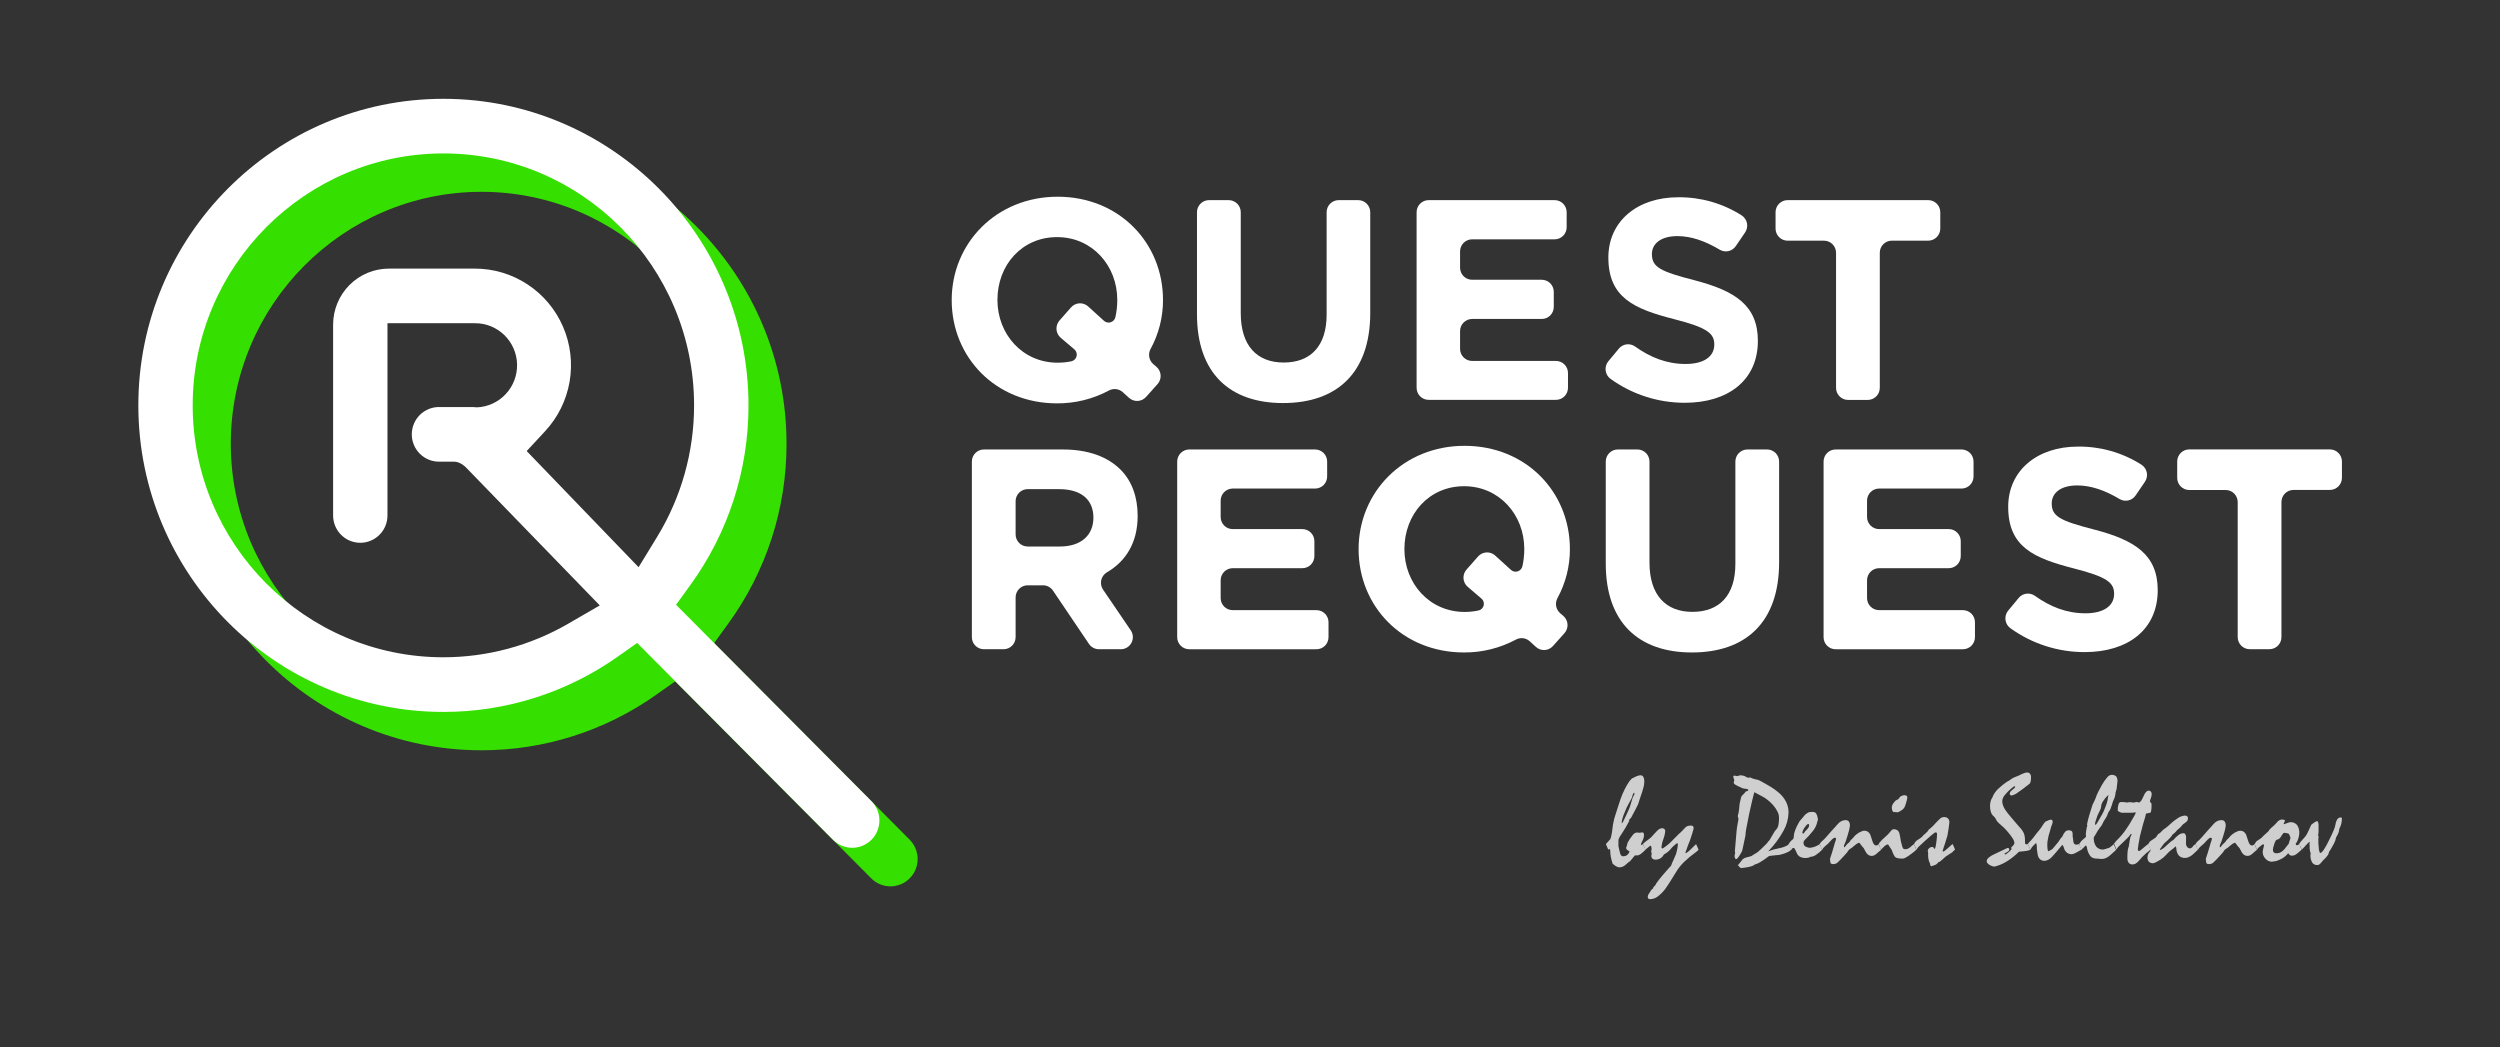 <?xml version="1.0" encoding="UTF-8"?> <svg xmlns="http://www.w3.org/2000/svg" width="253" height="106" viewBox="0 0 253 106" fill="none"><rect x="0" y="0" width="253" height="106" fill="#333333" stroke="none"/><g clip-path="url(#clip0_317_682)"><path d="M90.118 89.699C89.757 89.7 89.399 89.629 89.065 89.49C88.731 89.351 88.427 89.147 88.172 88.89L68.332 68.953L66.388 70.322C61.216 73.977 55.046 75.935 48.723 75.927C31.701 75.927 17.852 62.011 17.852 44.904C17.852 27.798 31.703 13.883 48.725 13.883C65.747 13.883 79.596 27.8 79.596 44.906C79.608 51.455 77.539 57.837 73.691 63.121L72.266 65.087L92.062 84.981C92.447 85.367 92.709 85.86 92.814 86.396C92.92 86.932 92.866 87.487 92.658 87.992C92.45 88.497 92.097 88.929 91.645 89.233C91.194 89.537 90.662 89.699 90.118 89.699ZM48.725 19.411C34.743 19.411 23.357 30.847 23.357 44.906C23.357 58.965 34.737 70.402 48.725 70.402C62.713 70.402 74.095 58.963 74.095 44.906C74.095 30.849 62.715 19.411 48.725 19.411Z" fill="#35E000"></path><path d="M162.515 85.425L162.704 85.21C162.775 85.127 162.864 85.021 162.972 84.91C163.021 84.768 163.059 84.622 163.087 84.474C163.123 84.301 163.153 84.094 163.178 83.862C163.202 83.631 163.24 83.416 163.276 83.238C163.312 83.059 163.342 82.917 163.372 82.808L163.809 81.438C163.913 81.115 163.973 80.923 163.998 80.868C164.121 80.519 164.266 80.179 164.431 79.848C164.567 79.579 164.72 79.318 164.89 79.068L165.009 78.933C165.05 78.885 165.098 78.834 165.152 78.779C165.305 78.709 165.449 78.639 165.583 78.572C165.656 78.539 165.732 78.511 165.81 78.491C165.884 78.47 165.961 78.46 166.039 78.46C166.094 78.459 166.149 78.474 166.197 78.504C166.244 78.533 166.282 78.575 166.307 78.625C166.379 78.781 166.411 78.953 166.401 79.125C166.399 79.28 166.38 79.435 166.345 79.586C166.307 79.755 166.254 79.939 166.188 80.141C166.088 80.425 166.012 80.651 165.957 80.82C165.903 80.989 165.87 81.096 165.857 81.138C165.831 81.253 165.791 81.364 165.738 81.47C165.675 81.604 165.592 81.767 165.489 81.96C165.36 82.207 165.26 82.396 165.186 82.529C165.113 82.662 165.071 82.742 165.058 82.767L164.967 82.858L164.871 82.955V83.105C164.857 83.144 164.836 83.18 164.808 83.211C164.739 83.35 164.644 83.52 164.525 83.726C164.406 83.931 164.259 84.164 164.085 84.428C163.999 84.543 163.924 84.665 163.86 84.793C163.816 84.876 163.79 84.968 163.784 85.062V85.615C163.805 85.723 163.83 85.829 163.854 85.938C163.879 86.046 163.903 86.147 163.928 86.247C163.939 86.358 163.98 86.463 164.047 86.551C164.07 86.583 164.1 86.609 164.135 86.627C164.17 86.645 164.208 86.655 164.247 86.656C164.396 86.661 164.541 86.617 164.663 86.532C164.783 86.435 164.87 86.302 164.909 86.152C164.813 86.117 164.725 86.062 164.65 85.993C164.623 85.969 164.601 85.94 164.585 85.907C164.57 85.874 164.561 85.839 164.559 85.803C164.581 85.758 164.598 85.712 164.612 85.664C164.627 85.615 164.642 85.562 164.659 85.509C164.663 85.478 164.67 85.448 164.68 85.419C164.693 85.383 164.701 85.346 164.703 85.307C164.848 85.024 165.024 84.758 165.228 84.514C165.277 84.443 165.339 84.382 165.412 84.337C165.485 84.291 165.566 84.261 165.651 84.248C165.699 84.249 165.747 84.254 165.795 84.263C165.844 84.271 165.894 84.276 165.944 84.278C165.984 84.275 166.024 84.269 166.063 84.257C166.102 84.245 166.142 84.237 166.182 84.234C166.211 84.232 166.24 84.237 166.267 84.25C166.293 84.263 166.315 84.282 166.331 84.307C166.363 84.365 166.378 84.43 166.375 84.496C166.369 84.7 166.316 84.9 166.22 85.079C166.155 85.193 166.102 85.313 166.063 85.438C166.066 85.455 166.071 85.47 166.08 85.484C166.089 85.499 166.101 85.511 166.114 85.52C166.141 85.51 166.167 85.497 166.192 85.482C166.22 85.464 166.246 85.443 166.269 85.419C166.291 85.484 166.317 85.548 166.347 85.609C166.382 85.68 166.422 85.761 166.464 85.854C166.481 85.878 166.496 85.904 166.507 85.932C166.514 85.954 166.518 85.976 166.518 85.999C166.376 86.149 166.222 86.287 166.057 86.412C165.96 86.492 165.843 86.546 165.719 86.568H165.613L165.464 86.559C165.406 86.629 165.336 86.711 165.254 86.802C165.173 86.893 165.084 87.003 164.984 87.128L164.827 87.244C164.765 87.293 164.695 87.352 164.616 87.424C164.512 87.532 164.39 87.622 164.257 87.69C164.145 87.745 164.022 87.774 163.898 87.774C163.844 87.775 163.791 87.768 163.739 87.753C163.672 87.733 163.609 87.705 163.55 87.668C163.494 87.638 163.441 87.604 163.391 87.565C163.337 87.521 163.274 87.47 163.202 87.411C163.123 87.18 163.06 86.943 163.013 86.703C162.977 86.498 162.958 86.29 162.957 86.082C162.958 86.053 162.955 86.024 162.947 85.997C162.943 85.975 162.933 85.955 162.919 85.938L162.864 85.919L162.821 85.938L162.758 86C162.724 85.907 162.687 85.811 162.645 85.718C162.603 85.624 162.558 85.526 162.515 85.425ZM165.406 80.325C165.409 80.307 165.409 80.289 165.406 80.272C165.398 80.255 165.387 80.24 165.372 80.23C165.347 80.23 165.317 80.255 165.285 80.315C165.242 80.398 165.211 80.485 165.19 80.576C165.166 80.678 165.128 80.777 165.079 80.87C165.02 80.984 164.945 81.117 164.854 81.272C164.768 81.417 164.691 81.567 164.621 81.72C164.548 81.886 164.472 82.064 164.397 82.256C164.313 82.45 164.242 82.649 164.185 82.852C164.145 82.987 164.123 83.126 164.117 83.266L164.128 83.323C164.2 83.254 164.257 83.171 164.295 83.078C164.372 82.932 164.472 82.721 164.597 82.446C164.714 82.203 164.801 82.013 164.856 81.876C164.911 81.739 164.946 81.646 164.96 81.601C164.992 81.487 165.031 81.356 165.079 81.206C165.126 81.056 165.175 80.887 165.234 80.703C165.275 80.632 165.311 80.572 165.339 80.513C165.363 80.483 165.382 80.449 165.396 80.414C165.402 80.385 165.402 80.355 165.398 80.325H165.406Z" fill="#CFCFCF"></path><path d="M166.24 85.425C166.376 85.291 166.523 85.169 166.68 85.06C166.835 84.953 166.982 84.836 167.121 84.709C167.183 84.633 167.264 84.544 167.364 84.436L167.722 84.056C167.795 83.987 167.877 83.928 167.965 83.879C168.038 83.839 168.12 83.818 168.203 83.817C168.288 83.811 168.372 83.838 168.438 83.893C168.468 83.924 168.49 83.961 168.505 84.002C168.519 84.043 168.525 84.087 168.521 84.13C168.497 84.401 168.433 84.667 168.332 84.92C168.228 85.185 168.164 85.464 168.143 85.748C168.141 85.764 168.143 85.78 168.148 85.796C168.152 85.811 168.161 85.825 168.171 85.837C168.189 85.854 168.213 85.863 168.237 85.862H168.268C168.347 85.811 168.44 85.748 168.545 85.672C168.651 85.596 168.772 85.499 168.904 85.387C169.037 85.275 169.146 85.153 169.307 84.99C169.467 84.827 169.656 84.639 169.874 84.421C169.973 84.34 170.067 84.254 170.157 84.164C170.265 84.06 170.384 83.934 170.516 83.784C170.575 83.707 170.654 83.646 170.745 83.61C170.859 83.565 170.981 83.544 171.104 83.547C171.179 83.541 171.255 83.56 171.319 83.6C171.343 83.619 171.362 83.643 171.374 83.671C171.387 83.699 171.393 83.729 171.391 83.76C171.394 83.788 171.394 83.817 171.391 83.845C171.391 83.872 171.38 83.898 171.376 83.923C171.346 84.048 171.302 84.202 171.244 84.385C171.185 84.567 171.115 84.781 171.032 85.028C170.96 85.182 170.887 85.368 170.811 85.583C170.735 85.797 170.65 86.034 170.563 86.295L170.607 86.352C170.748 86.269 170.879 86.169 170.996 86.053C171.167 85.895 171.384 85.685 171.646 85.423L171.896 85.993L171.775 86.114C171.716 86.171 171.653 86.222 171.586 86.268C171.181 86.554 170.799 86.872 170.442 87.218C170.154 87.493 169.9 87.804 169.687 88.142C169.407 88.604 169.175 88.979 168.989 89.266C168.801 89.555 168.67 89.756 168.587 89.874C168.359 90.196 168.084 90.481 167.771 90.721C167.554 90.89 167.289 90.987 167.015 90.996C166.944 91.003 166.872 90.984 166.815 90.941C166.792 90.918 166.775 90.89 166.765 90.859C166.754 90.829 166.75 90.797 166.752 90.764C166.754 90.711 166.764 90.659 166.783 90.609C166.809 90.536 166.847 90.468 166.896 90.407C166.975 90.295 167.047 90.177 167.113 90.056L167.302 89.893C167.314 89.857 167.322 89.819 167.327 89.781C167.348 89.754 167.371 89.728 167.397 89.705L167.506 89.604C167.569 89.469 167.648 89.342 167.74 89.225C167.866 89.05 168.044 88.827 168.273 88.556C168.443 88.355 168.6 88.176 168.742 88.019L169.105 87.62C169.12 87.588 169.139 87.548 169.158 87.502C169.176 87.457 169.191 87.411 169.203 87.364C169.258 87.255 169.316 87.123 169.382 86.969C169.449 86.815 169.524 86.633 169.615 86.424C169.66 86.287 169.696 86.148 169.723 86.006C169.751 85.848 169.777 85.679 169.804 85.495C169.793 85.475 169.788 85.452 169.787 85.429C169.782 85.389 169.773 85.35 169.758 85.313C169.67 85.36 169.588 85.416 169.513 85.482C169.424 85.558 169.324 85.645 169.222 85.746C169.1 85.91 168.96 86.061 168.804 86.194C168.678 86.303 168.537 86.395 168.387 86.468C168.309 86.631 168.186 86.768 168.033 86.864C167.883 86.953 167.711 86.997 167.536 86.993C167.424 87.001 167.313 86.967 167.225 86.897C167.187 86.858 167.158 86.811 167.139 86.759C167.121 86.708 167.114 86.653 167.119 86.599C167.12 86.567 167.123 86.536 167.128 86.505C167.135 86.461 167.145 86.416 167.157 86.373C167.14 86.331 167.119 86.272 167.094 86.198C167.111 86.126 167.125 86.046 167.138 85.959C167.141 85.863 167.132 85.768 167.109 85.676C167.091 85.613 167.06 85.583 167.019 85.583L166.994 85.596C166.949 85.628 166.885 85.68 166.805 85.746C166.726 85.812 166.616 85.894 166.505 85.991C166.484 85.936 166.458 85.871 166.427 85.801C166.397 85.731 166.363 85.638 166.329 85.537C166.322 85.513 166.312 85.49 166.299 85.469C166.283 85.45 166.263 85.435 166.24 85.425Z" fill="#CFCFCF"></path><path d="M181.047 85.418C181.137 85.623 181.217 85.816 181.283 85.987C181.186 86.081 181.074 86.159 180.952 86.217C180.798 86.294 180.638 86.358 180.472 86.407C180.421 86.418 180.363 86.435 180.295 86.456C180.227 86.477 180.147 86.498 180.06 86.519C179.939 86.528 179.794 86.54 179.626 86.557C179.458 86.574 179.259 86.597 179.031 86.627C178.756 86.847 178.467 87.048 178.165 87.229C177.968 87.353 177.755 87.448 177.532 87.512L177.438 87.594C177.272 87.663 177.1 87.715 176.924 87.747C176.722 87.787 176.484 87.821 176.208 87.852C176.15 87.834 176.098 87.802 176.055 87.761C175.99 87.698 175.931 87.63 175.877 87.557C175.919 87.51 175.972 87.451 176.034 87.368C176.096 87.284 176.164 87.206 176.24 87.106C176.298 87.017 176.373 86.941 176.461 86.882C176.562 86.82 176.673 86.778 176.79 86.76C176.944 86.727 177.096 86.685 177.245 86.635C177.293 86.596 177.345 86.561 177.398 86.53C177.459 86.496 177.525 86.452 177.6 86.403C177.707 86.351 177.808 86.287 177.901 86.213C178.005 86.129 178.118 86.023 178.243 85.906L178.643 85.514C178.743 85.416 178.804 85.355 178.832 85.324C178.864 85.269 178.899 85.216 178.938 85.165C178.978 85.115 179.024 85.07 179.074 85.03C179.133 84.93 179.206 84.804 179.293 84.65C179.38 84.496 179.482 84.322 179.605 84.121C179.633 84.092 179.659 84.061 179.683 84.029C179.715 83.99 179.751 83.948 179.792 83.902C179.892 83.774 179.957 83.622 179.981 83.462C180.022 83.226 180.041 82.987 180.038 82.748C180.034 82.538 179.984 82.333 179.89 82.146C179.771 81.904 179.619 81.679 179.439 81.479C179.273 81.292 179.092 81.119 178.896 80.963C178.717 80.816 178.522 80.689 178.316 80.583C178.167 80.509 178.025 80.435 177.895 80.361L177.536 80.171C177.478 80.38 177.404 80.668 177.315 81.037C177.226 81.405 177.126 81.852 177.013 82.379C176.887 82.973 176.793 83.452 176.731 83.815C176.683 84.057 176.652 84.303 176.639 84.55C176.613 84.653 176.593 84.758 176.576 84.863L176.308 86.109C176.2 86.33 176.073 86.541 175.93 86.741C175.826 86.88 175.741 86.948 175.686 86.948C175.631 86.948 175.63 86.925 175.603 86.876C175.57 86.803 175.545 86.726 175.528 86.648L175.603 86.289C175.588 86.255 175.575 86.219 175.565 86.183C175.592 85.911 175.614 85.636 175.635 85.359C175.656 85.081 175.681 84.802 175.705 84.527C175.726 84.217 175.756 83.927 175.798 83.655C175.839 83.384 175.887 83.131 175.936 82.896L175.86 82.575C175.895 82.479 175.922 82.381 175.939 82.281C175.962 82.163 175.981 82.03 175.998 81.88C176.015 81.69 176.03 81.531 176.041 81.411C176.049 81.328 176.063 81.245 176.085 81.164C176.106 81.096 176.124 81.027 176.138 80.957C176.157 80.874 176.179 80.767 176.204 80.655C176.26 80.554 176.334 80.463 176.423 80.389C176.519 80.3 176.605 80.2 176.678 80.091C176.744 80.083 176.807 80.065 176.867 80.038C176.885 80.031 176.901 80.018 176.912 80.002C176.923 79.986 176.929 79.966 176.93 79.947C176.93 79.917 176.905 79.892 176.858 79.871C176.788 79.845 176.716 79.828 176.642 79.822C176.588 79.821 176.535 79.815 176.482 79.805C176.417 79.795 176.353 79.777 176.293 79.751L175.781 79.501C175.692 79.463 175.608 79.412 175.533 79.351C175.509 79.332 175.488 79.308 175.474 79.281C175.459 79.254 175.45 79.224 175.448 79.193C175.472 79.11 175.493 79.026 175.511 78.942C175.48 78.859 175.458 78.791 175.439 78.736C175.423 78.695 175.412 78.653 175.408 78.61C175.406 78.579 175.417 78.547 175.437 78.523C175.447 78.512 175.459 78.504 175.473 78.498C175.487 78.492 175.501 78.49 175.516 78.491L175.822 78.547L175.947 78.506L176.072 78.46C176.162 78.459 176.251 78.466 176.34 78.481C176.404 78.491 176.468 78.507 176.529 78.528L176.708 78.622C176.77 78.655 176.833 78.684 176.897 78.711L177.098 78.678C177.121 78.678 177.144 78.683 177.166 78.692C177.225 78.729 177.288 78.76 177.355 78.783C177.434 78.813 177.516 78.837 177.598 78.855C177.699 78.872 177.787 78.889 177.853 78.908C177.911 78.922 177.968 78.942 178.022 78.967C178.464 79.197 178.849 79.415 179.18 79.617C179.471 79.79 179.746 79.989 180.002 80.211C180.315 80.472 180.573 80.795 180.758 81.16C180.918 81.491 181.001 81.854 181.001 82.222C180.983 82.876 180.806 83.517 180.484 84.086C180.064 84.843 179.545 85.54 178.942 86.158C179.017 86.126 179.094 86.099 179.172 86.076L179.503 85.968C179.766 85.909 180.036 85.847 180.315 85.778C180.467 85.736 180.615 85.681 180.758 85.615C180.865 85.567 180.963 85.5 181.047 85.418Z" fill="#CFCFCF"></path><path d="M181.009 85.425C181.062 85.329 181.126 85.24 181.198 85.157C181.29 85.056 181.39 84.963 181.498 84.878C181.509 84.795 181.523 84.713 181.536 84.631C181.549 84.55 181.557 84.466 181.561 84.383C181.576 84.312 181.596 84.243 181.619 84.176C181.646 84.098 181.676 84.01 181.71 83.919C181.744 83.828 181.799 83.712 181.863 83.574C181.939 83.415 182.024 83.26 182.116 83.11C182.203 83.013 182.294 82.909 182.39 82.793L182.677 82.446C182.725 82.407 182.775 82.371 182.826 82.338C182.883 82.304 182.937 82.266 182.989 82.225C183.044 82.207 183.1 82.192 183.157 82.182C183.225 82.168 183.294 82.162 183.363 82.163C183.449 82.16 183.534 82.17 183.616 82.193C183.679 82.213 183.735 82.251 183.777 82.302C183.813 82.347 183.841 82.397 183.86 82.451C183.891 82.531 183.917 82.613 183.938 82.696C183.951 82.78 183.966 82.871 183.981 82.972C183.981 82.947 183.981 82.957 183.96 83.004C183.939 83.052 183.924 83.122 183.894 83.222L183.839 83.424C183.751 83.678 183.617 83.914 183.444 84.121C183.19 84.44 182.915 84.741 182.621 85.022C182.59 85.055 182.566 85.092 182.547 85.133C182.526 85.177 182.515 85.225 182.515 85.273C182.513 85.354 182.529 85.433 182.562 85.507C182.59 85.57 182.637 85.622 182.696 85.657C182.746 85.689 182.799 85.714 182.855 85.733C182.94 85.76 183.026 85.783 183.114 85.801C183.264 85.79 183.413 85.763 183.558 85.719C183.681 85.682 183.8 85.632 183.913 85.569C183.934 85.556 183.968 85.539 184.013 85.516C184.062 85.491 184.108 85.46 184.151 85.425C184.204 85.547 184.253 85.655 184.295 85.75C184.336 85.845 184.368 85.93 184.395 86.002C184.199 86.202 183.982 86.379 183.749 86.532C183.59 86.64 183.405 86.702 183.214 86.711C183.144 86.754 183.067 86.785 182.987 86.802C182.887 86.822 182.785 86.832 182.683 86.83C182.544 86.833 182.405 86.809 182.275 86.76C182.161 86.719 182.058 86.65 181.976 86.561C181.925 86.504 181.883 86.44 181.852 86.371C181.81 86.29 181.766 86.193 181.721 86.08C181.694 86.008 181.658 85.939 181.615 85.875C181.603 85.856 181.586 85.84 181.566 85.829C181.547 85.818 181.525 85.811 181.502 85.811C181.461 85.813 181.422 85.829 181.39 85.856C181.339 85.898 181.293 85.946 181.253 85.999C181.229 85.918 181.2 85.841 181.166 85.765C181.13 85.678 181.075 85.562 181.009 85.425ZM183.006 83.386C182.913 83.386 182.791 83.505 182.628 83.746C182.509 83.901 182.429 84.083 182.398 84.276C182.396 84.286 182.397 84.295 182.4 84.305C182.402 84.314 182.407 84.322 182.413 84.329C182.422 84.337 182.433 84.342 182.444 84.345C182.455 84.348 182.467 84.348 182.479 84.347C182.502 84.346 182.525 84.339 182.545 84.326C182.564 84.313 182.58 84.295 182.59 84.274L182.672 84.14C182.719 84.096 182.763 84.051 182.806 84.003L182.934 83.862C182.98 83.81 183.017 83.751 183.046 83.688C183.071 83.632 183.084 83.572 183.083 83.511C183.084 83.479 183.077 83.448 183.063 83.42C183.056 83.41 183.048 83.402 183.038 83.396C183.028 83.39 183.017 83.387 183.006 83.386Z" fill="#CFCFCF"></path><path d="M184.147 85.425C184.168 85.391 184.19 85.358 184.214 85.326L184.31 85.199C184.352 85.165 184.406 85.118 184.472 85.055C184.539 84.992 184.614 84.918 184.697 84.835L184.971 84.525L185.366 84.075L185.616 83.803L185.971 83.405C186.075 83.278 186.203 83.173 186.349 83.097C186.481 83.031 186.626 82.996 186.774 82.996C186.836 82.992 186.899 83.002 186.957 83.027C187.014 83.052 187.065 83.09 187.105 83.139C187.183 83.261 187.22 83.404 187.21 83.549C187.194 83.736 187.158 83.921 187.105 84.102C187.033 84.373 186.923 84.732 186.774 85.18C186.736 85.264 186.7 85.343 186.668 85.418C186.646 85.463 186.628 85.512 186.617 85.562C186.611 85.593 186.607 85.625 186.606 85.657C186.609 85.692 186.625 85.725 186.649 85.75C186.671 85.737 186.691 85.72 186.708 85.7C186.727 85.68 186.749 85.655 186.774 85.624C186.815 85.554 186.867 85.49 186.927 85.435C186.995 85.366 187.078 85.29 187.173 85.207C187.213 85.131 187.262 85.06 187.32 84.996C187.382 84.927 187.449 84.863 187.522 84.806C187.547 84.781 187.569 84.754 187.588 84.724C187.618 84.683 187.651 84.644 187.685 84.607C187.744 84.546 187.807 84.489 187.874 84.436C187.947 84.379 188.034 84.318 188.134 84.255C188.233 84.203 188.334 84.157 188.439 84.117C188.512 84.086 188.591 84.07 188.671 84.067C188.792 84.065 188.911 84.097 189.015 84.16C189.124 84.234 189.212 84.336 189.27 84.455C189.355 84.715 189.432 84.956 189.508 85.176C189.54 85.282 189.592 85.38 189.661 85.465C189.684 85.493 189.713 85.517 189.745 85.533C189.778 85.55 189.814 85.559 189.85 85.56C189.9 85.56 189.95 85.549 189.995 85.528C190.042 85.505 190.084 85.474 190.118 85.435L190.368 86.004C190.296 86.061 190.224 86.122 190.148 86.185L189.931 86.374C189.852 86.452 189.762 86.516 189.663 86.564C189.584 86.598 189.499 86.616 189.413 86.618C189.318 86.618 189.224 86.596 189.138 86.555C189.048 86.511 188.971 86.446 188.913 86.365C188.864 86.307 188.822 86.243 188.788 86.175C188.739 86.086 188.68 85.974 188.614 85.839C188.546 85.771 188.483 85.699 188.425 85.623C188.357 85.533 188.276 85.433 188.185 85.307L188.129 85.288C188.046 85.315 187.968 85.353 187.896 85.4C187.809 85.457 187.726 85.521 187.649 85.59C187.526 85.709 187.39 85.814 187.244 85.904C187.175 85.933 187.116 85.983 187.076 86.048C186.988 86.187 186.888 86.317 186.776 86.437C186.636 86.595 186.458 86.783 186.247 87.007C186.192 87.062 186.139 87.115 186.084 87.166C186.029 87.218 185.976 87.271 185.922 87.32C185.867 87.366 185.802 87.399 185.733 87.417C185.659 87.437 185.583 87.446 185.506 87.445C185.338 87.445 185.247 87.388 185.234 87.273C185.221 87.157 185.206 87.043 185.192 86.925C185.255 86.749 185.327 86.53 185.406 86.266C185.485 86.002 185.576 85.697 185.678 85.343C185.68 85.315 185.687 85.286 185.699 85.26C185.714 85.224 185.731 85.176 185.752 85.119C185.77 85.073 185.785 85.026 185.795 84.977C185.803 84.943 185.807 84.909 185.808 84.874C185.809 84.861 185.806 84.848 185.801 84.835C185.795 84.823 185.787 84.812 185.776 84.804C185.746 84.786 185.711 84.777 185.676 84.779C185.615 84.788 185.558 84.814 185.512 84.855C185.421 84.925 185.338 85.005 185.264 85.093C185.149 85.218 185.054 85.317 184.985 85.389C184.941 85.436 184.893 85.478 184.841 85.514C184.788 85.552 184.739 85.594 184.694 85.64L184.505 85.829L184.467 85.904C184.446 85.945 184.419 85.983 184.387 86.017C184.364 85.938 184.334 85.859 184.299 85.784C184.268 85.678 184.215 85.562 184.147 85.425Z" fill="#CFCFCF"></path><path d="M190.114 85.425L190.152 85.381L190.171 85.319C190.348 85.097 190.546 84.894 190.764 84.713C190.981 84.533 191.178 84.33 191.352 84.107C191.386 84.047 191.435 83.997 191.495 83.963C191.545 83.935 191.6 83.92 191.656 83.919C191.788 83.915 191.917 83.953 192.025 84.029C192.13 84.11 192.201 84.227 192.225 84.358C192.253 84.487 192.282 84.618 192.306 84.751C192.331 84.884 192.351 85.015 192.368 85.148C192.397 85.231 192.433 85.359 192.474 85.528C192.492 85.629 192.524 85.727 192.569 85.82C192.588 85.86 192.621 85.893 192.661 85.911C192.711 85.932 192.764 85.942 192.818 85.94C192.897 85.938 192.975 85.924 193.049 85.898C193.137 85.866 193.22 85.818 193.292 85.757C193.355 85.702 193.421 85.647 193.481 85.59L193.684 85.425L193.933 85.995C193.849 86.076 193.761 86.152 193.668 86.223C193.559 86.308 193.427 86.412 193.272 86.521C193.134 86.626 192.988 86.719 192.835 86.8C192.751 86.849 192.658 86.88 192.561 86.891C192.183 86.891 191.938 86.847 191.824 86.76C191.711 86.671 191.586 86.428 191.446 86.025C191.424 85.984 191.399 85.944 191.371 85.906C191.337 85.86 191.301 85.807 191.259 85.742C191.221 85.667 191.177 85.595 191.127 85.528C191.089 85.478 191.059 85.455 191.034 85.455C190.933 85.47 190.839 85.518 190.766 85.59C190.618 85.714 190.48 85.849 190.354 85.995C190.333 85.94 190.307 85.875 190.275 85.805C190.243 85.735 190.213 85.641 190.178 85.541C190.171 85.517 190.161 85.494 190.148 85.472C190.14 85.455 190.128 85.439 190.114 85.425ZM192.724 80.475C192.805 80.468 192.886 80.49 192.952 80.537C192.978 80.561 192.998 80.591 193.01 80.624C193.023 80.657 193.027 80.692 193.024 80.727C193 80.845 192.979 80.944 192.962 81.022C192.92 81.174 192.884 81.297 192.852 81.392C192.82 81.487 192.797 81.557 192.78 81.599C192.745 81.688 192.693 81.77 192.627 81.84C192.559 81.915 192.48 81.979 192.393 82.03C192.318 82.085 192.238 82.132 192.153 82.171C192.112 82.194 192.066 82.206 192.019 82.205L191.817 82.184C191.751 82.184 191.688 82.184 191.628 82.184C191.566 82.145 191.52 82.085 191.499 82.015C191.465 81.905 191.449 81.79 191.452 81.675C191.476 81.497 191.556 81.331 191.681 81.202C191.772 81.054 191.916 80.945 192.083 80.898C192.153 80.809 192.238 80.708 192.333 80.596C192.383 80.564 192.437 80.54 192.495 80.524C192.569 80.497 192.646 80.481 192.724 80.475Z" fill="#CFCFCF"></path><path d="M193.69 85.425L193.728 85.381C193.751 85.311 193.789 85.247 193.838 85.192C193.907 85.113 193.988 85.046 194.078 84.992C194.214 84.905 194.322 84.833 194.399 84.778C194.451 84.746 194.498 84.706 194.539 84.66C194.567 84.626 194.592 84.591 194.614 84.553C194.66 84.519 194.716 84.474 194.783 84.415C194.849 84.356 194.924 84.286 195.007 84.202C195.043 84.173 195.075 84.139 195.102 84.102C195.134 84.054 195.168 84.003 195.2 83.944C195.266 83.899 195.329 83.851 195.389 83.8C195.457 83.741 195.538 83.667 195.629 83.574C195.72 83.481 195.85 83.336 195.982 83.194C196.115 83.052 196.26 82.917 196.423 82.77C196.472 82.746 196.523 82.726 196.576 82.71C196.621 82.696 196.668 82.689 196.716 82.689C196.868 82.677 197.019 82.725 197.137 82.824C197.185 82.874 197.222 82.934 197.246 82.999C197.27 83.064 197.28 83.134 197.277 83.203C197.274 83.273 197.267 83.342 197.256 83.41C197.241 83.507 197.226 83.627 197.209 83.773C197.15 84.197 197.109 84.453 197.084 84.546C197.059 84.639 196.971 84.926 196.821 85.412C196.781 85.508 196.747 85.606 196.719 85.706C196.683 85.824 196.64 85.966 196.591 86.133C196.606 86.156 196.628 86.173 196.653 86.183C196.711 86.168 196.765 86.139 196.808 86.097C196.884 86.042 196.984 85.957 197.109 85.845C197.233 85.733 197.369 85.607 197.452 85.537C197.501 85.492 197.553 85.45 197.607 85.412C197.658 85.524 197.704 85.628 197.745 85.721C197.787 85.814 197.823 85.911 197.851 85.989C197.798 86.021 197.749 86.058 197.704 86.101C197.66 86.144 197.619 86.19 197.583 86.24L197.28 86.439C197.165 86.515 197.041 86.597 196.903 86.684C196.84 86.747 196.755 86.825 196.649 86.914L196.29 87.218L196.171 87.242C196.125 87.313 196.07 87.376 196.007 87.432C195.965 87.468 195.918 87.498 195.867 87.519C195.799 87.546 195.733 87.569 195.667 87.592L195.455 87.664C195.433 87.659 195.413 87.649 195.396 87.635C195.378 87.621 195.364 87.603 195.355 87.582C195.332 87.532 195.324 87.476 195.331 87.421C195.263 87.298 195.213 87.167 195.179 87.031C195.14 86.871 195.121 86.707 195.123 86.542C195.123 86.507 195.123 86.473 195.123 86.435C195.123 86.397 195.123 86.363 195.134 86.335C195.115 86.272 195.1 86.209 195.091 86.145C195.09 86.085 195.102 86.026 195.127 85.972C195.152 85.919 195.188 85.871 195.234 85.833C195.324 85.754 195.44 85.711 195.559 85.712C195.589 85.711 195.618 85.72 195.642 85.738C195.666 85.755 195.684 85.78 195.693 85.809C195.72 85.873 195.748 85.906 195.778 85.906C195.807 85.906 195.837 85.849 195.869 85.733C195.909 85.566 195.939 85.398 195.958 85.228C195.985 85.062 196.004 84.894 196.015 84.726C196.024 84.584 196.028 84.476 196.028 84.4C196.031 84.356 196.019 84.314 195.994 84.278C195.979 84.263 195.96 84.252 195.941 84.245C195.921 84.238 195.9 84.235 195.878 84.236C195.824 84.236 195.648 84.362 195.353 84.616C195.058 84.871 194.647 85.241 194.117 85.738C194.1 85.767 194.076 85.803 194.046 85.845C194.015 85.886 193.978 85.94 193.936 86.002C193.913 85.922 193.884 85.844 193.849 85.769C193.806 85.678 193.751 85.562 193.69 85.425Z" fill="#CFCFCF"></path><path d="M205.217 85.418L205.468 85.987C205.352 86.052 205.223 86.093 205.091 86.107C204.902 86.139 204.637 86.169 204.32 86.194C203.985 86.528 203.619 86.827 203.226 87.088C202.89 87.313 202.526 87.49 202.143 87.616L201.856 87.696C201.778 87.698 201.701 87.686 201.627 87.662C201.537 87.63 201.449 87.591 201.364 87.546C201.28 87.493 201.202 87.429 201.134 87.356C201.109 87.332 201.088 87.302 201.074 87.269C201.06 87.237 201.053 87.202 201.053 87.166C201.057 87.096 201.076 87.027 201.109 86.965C201.142 86.902 201.187 86.847 201.242 86.804C201.398 86.663 201.578 86.55 201.773 86.471C202.237 86.253 202.698 86.035 203.152 85.812C203.203 85.808 203.254 85.822 203.296 85.852C203.31 85.866 203.321 85.882 203.328 85.9C203.336 85.918 203.339 85.937 203.339 85.957C203.339 86.069 203.258 86.164 203.099 86.242C202.94 86.319 202.857 86.374 202.857 86.409C202.887 86.45 202.912 86.471 202.933 86.471C202.988 86.471 203.107 86.39 203.292 86.226C203.477 86.063 203.568 85.96 203.564 85.919L203.532 85.774L203.545 85.75C203.634 85.673 203.715 85.586 203.785 85.492C203.829 85.437 203.856 85.371 203.862 85.302C203.846 85.151 203.793 85.007 203.707 84.882C203.568 84.659 203.412 84.448 203.239 84.25C203.091 84.067 202.933 83.894 202.765 83.731C202.606 83.579 202.455 83.445 202.309 83.327C202.255 83.281 202.205 83.232 202.158 83.179C202.121 83.137 202.088 83.092 202.06 83.044C202.013 82.96 201.977 82.892 201.95 82.837C201.932 82.798 201.908 82.762 201.878 82.731C201.858 82.705 201.83 82.675 201.793 82.639C201.758 82.605 201.716 82.564 201.665 82.518C201.569 82.409 201.5 82.279 201.463 82.138C201.411 81.94 201.387 81.736 201.391 81.531C201.391 81.374 201.413 81.219 201.457 81.069C201.497 80.926 201.561 80.791 201.646 80.67C201.66 80.642 201.672 80.613 201.682 80.583L201.727 80.471C201.853 80.233 202.017 80.017 202.213 79.833C202.491 79.566 202.792 79.323 203.112 79.11C203.161 79.085 203.222 79.051 203.301 79.009C203.383 78.959 203.462 78.904 203.537 78.846C203.589 78.803 203.645 78.765 203.704 78.734C203.772 78.695 203.845 78.664 203.919 78.639C204.031 78.593 204.157 78.542 204.297 78.489C204.464 78.398 204.637 78.318 204.815 78.249C204.915 78.208 205.021 78.183 205.128 78.175C205.186 78.171 205.243 78.18 205.297 78.202C205.35 78.224 205.398 78.258 205.436 78.301C205.511 78.406 205.548 78.534 205.54 78.663C205.543 78.808 205.529 78.951 205.499 79.093C205.487 79.177 205.448 79.255 205.389 79.317C204.898 79.709 204.503 80.004 204.204 80.203C204.021 80.352 203.804 80.454 203.573 80.501C203.548 80.503 203.523 80.499 203.499 80.491C203.476 80.482 203.454 80.469 203.435 80.452C203.4 80.41 203.382 80.355 203.386 80.3C203.386 80.188 203.479 80.063 203.668 79.92C203.857 79.778 203.946 79.681 203.942 79.609L203.885 79.571C203.86 79.573 203.836 79.579 203.813 79.59C203.784 79.605 203.756 79.622 203.73 79.641C203.426 79.877 203.149 80.145 202.903 80.441C202.746 80.61 202.648 80.827 202.625 81.058C202.626 81.201 202.65 81.344 202.697 81.479C202.749 81.633 202.82 81.78 202.906 81.918C202.972 82.023 203.068 82.156 203.195 82.317C203.322 82.478 203.485 82.67 203.679 82.896C203.95 83.209 204.158 83.451 204.303 83.625C204.379 83.719 204.461 83.809 204.546 83.895C204.626 83.997 204.697 84.106 204.76 84.219C204.813 84.319 204.852 84.425 204.877 84.534C204.901 84.631 204.916 84.73 204.922 84.829C204.922 84.945 204.934 85.087 204.934 85.254C204.934 85.353 204.949 85.41 204.977 85.425C205.023 85.441 205.072 85.448 205.121 85.446C205.142 85.447 205.163 85.441 205.181 85.431C205.193 85.427 205.205 85.422 205.217 85.418Z" fill="#CFCFCF"></path><path d="M205.217 85.425C205.233 85.412 205.247 85.398 205.258 85.381C205.269 85.362 205.274 85.341 205.273 85.319C205.36 85.244 205.44 85.163 205.513 85.076C205.602 84.973 205.702 84.853 205.816 84.715C205.929 84.576 206.005 84.464 206.101 84.335C206.197 84.206 206.303 84.085 206.415 83.955C206.526 83.826 206.604 83.699 206.687 83.564C206.77 83.429 206.876 83.295 206.97 83.165C207.137 83.086 207.267 83.029 207.348 82.996C207.408 82.971 207.472 82.953 207.537 82.945C207.564 82.944 207.591 82.948 207.616 82.959C207.641 82.969 207.663 82.985 207.681 83.006C207.718 83.055 207.736 83.115 207.732 83.177C207.729 83.213 207.723 83.25 207.713 83.285C207.7 83.331 207.684 83.38 207.669 83.435C207.639 83.519 207.607 83.604 207.569 83.691C207.535 83.838 207.496 83.984 207.45 84.132C207.405 84.28 207.361 84.422 207.32 84.563C207.278 84.743 207.246 84.909 207.222 85.059C207.2 85.195 207.189 85.334 207.188 85.472C207.183 85.647 207.195 85.822 207.222 85.995C207.246 86.107 207.278 86.156 207.32 86.145L207.475 86.054L207.694 85.932C207.77 85.852 207.853 85.754 207.947 85.636C208.042 85.518 208.153 85.381 208.287 85.222C208.361 85.106 208.438 84.99 208.518 84.878L208.62 84.759C208.659 84.714 208.695 84.668 208.729 84.62C208.787 84.454 208.878 84.302 208.996 84.172C209.037 84.126 209.088 84.089 209.144 84.064C209.2 84.038 209.261 84.024 209.323 84.024C209.411 84.021 209.499 84.035 209.582 84.066C209.64 84.087 209.688 84.131 209.716 84.187C209.733 84.236 209.743 84.287 209.748 84.339C209.754 84.434 209.755 84.529 209.752 84.624C209.754 84.692 209.764 84.759 209.78 84.825C209.795 84.887 209.805 84.951 209.808 85.015C209.8 85.137 209.828 85.259 209.89 85.364C209.918 85.403 209.956 85.434 210 85.454C210.043 85.474 210.091 85.483 210.139 85.48C210.179 85.478 210.219 85.472 210.258 85.461C210.303 85.448 210.349 85.435 210.396 85.418L210.645 85.987C210.396 86.137 210.19 86.251 210.029 86.329C209.918 86.391 209.796 86.43 209.67 86.445C209.486 86.452 209.305 86.394 209.158 86.281C209.014 86.154 208.912 85.986 208.865 85.799C208.856 85.746 208.838 85.695 208.813 85.647C208.784 85.594 208.75 85.543 208.71 85.497C208.673 85.539 208.629 85.588 208.582 85.647C208.535 85.706 208.484 85.765 208.429 85.824C208.317 85.96 208.204 86.095 208.093 86.228C207.981 86.361 207.866 86.49 207.749 86.619C207.628 86.773 207.478 86.902 207.308 86.999C207.181 87.071 207.039 87.111 206.893 87.115C206.808 87.119 206.724 87.106 206.645 87.076C206.565 87.046 206.493 87.001 206.432 86.942C206.303 86.801 206.224 86.622 206.207 86.431C206.169 86.213 206.145 86.052 206.131 85.922C206.122 85.85 206.122 85.777 206.131 85.704C206.127 85.611 206.116 85.518 206.097 85.427C206.082 85.364 206.061 85.334 206.031 85.334L205.993 85.353L205.638 85.723C205.62 85.761 205.599 85.797 205.576 85.831C205.539 85.888 205.5 85.942 205.457 85.993C205.434 85.913 205.405 85.835 205.37 85.759C205.328 85.678 205.273 85.562 205.217 85.425Z" fill="#CFCFCF"></path><path d="M210.401 85.425C210.442 85.377 210.48 85.325 210.513 85.271C210.557 85.204 210.607 85.14 210.662 85.081L211.074 84.717C211.082 84.711 211.089 84.704 211.094 84.695C211.099 84.687 211.102 84.677 211.102 84.667C211.102 84.647 211.102 84.616 211.102 84.578C211.099 84.534 211.093 84.49 211.083 84.447C211.091 84.285 211.11 84.124 211.14 83.965C211.153 83.825 211.187 83.687 211.24 83.557L211.203 83.437C211.255 83.158 211.331 82.85 211.429 82.518C211.528 82.186 211.639 81.825 211.764 81.436C211.813 81.355 211.857 81.27 211.894 81.183C211.941 81.081 211.992 80.965 212.051 80.834C212.128 80.599 212.223 80.371 212.332 80.15C212.448 79.913 212.58 79.668 212.725 79.417C212.874 79.152 213.049 78.902 213.247 78.671C213.295 78.603 213.355 78.546 213.425 78.503C213.496 78.46 213.574 78.431 213.655 78.418C213.833 78.398 214.012 78.449 214.152 78.561C214.259 78.715 214.307 78.903 214.286 79.091C214.282 79.194 214.27 79.298 214.25 79.4C214.231 79.505 214.22 79.611 214.216 79.717C214.21 79.821 214.187 79.923 214.148 80.019C214.106 80.133 214.083 80.254 214.08 80.376C214.075 80.411 214.064 80.445 214.048 80.477V80.564C214.027 80.637 214.003 80.708 213.974 80.779C213.94 80.862 213.897 80.969 213.842 81.079C213.787 81.189 213.776 81.305 213.731 81.443C213.685 81.582 213.631 81.732 213.568 81.895C213.543 81.937 213.511 81.988 213.472 82.049C213.432 82.108 213.389 82.176 213.343 82.252C213.327 82.317 213.306 82.38 213.281 82.442C213.252 82.513 213.212 82.596 213.162 82.693C213.133 82.75 213.1 82.804 213.062 82.856C213.02 82.915 212.971 82.989 212.913 83.082C212.888 83.124 212.862 83.175 212.831 83.24C212.801 83.304 212.769 83.372 212.731 83.452C212.693 83.532 212.625 83.612 212.542 83.716C212.459 83.82 212.382 83.944 212.285 84.084C212.157 84.316 212.023 84.534 211.887 84.743C211.863 85.068 211.948 85.391 212.126 85.662C212.213 85.768 212.324 85.851 212.449 85.906C212.574 85.96 212.71 85.983 212.846 85.974C212.91 85.964 212.974 85.95 213.035 85.93C213.141 85.9 213.283 85.854 213.466 85.791C213.532 85.748 213.595 85.701 213.655 85.651C213.729 85.59 213.816 85.518 213.91 85.434L214.154 86.004C214.046 86.099 213.939 86.194 213.829 86.299C213.719 86.403 213.612 86.498 213.498 86.593C213.38 86.695 213.248 86.779 213.105 86.841C212.981 86.895 212.847 86.924 212.712 86.925C212.646 86.925 212.544 86.925 212.406 86.904C212.303 86.891 212.199 86.884 212.094 86.881C211.983 86.883 211.872 86.858 211.772 86.809C211.671 86.76 211.584 86.688 211.516 86.599C211.34 86.348 211.229 86.057 211.195 85.752C211.188 85.717 211.177 85.684 211.161 85.653C211.141 85.615 211.114 85.581 211.083 85.552C211.029 85.605 210.966 85.672 210.895 85.742C210.823 85.812 210.734 85.903 210.63 86L210.401 85.425ZM213.377 80.501L213.334 80.475C213.132 80.665 212.954 80.879 212.807 81.115C212.696 81.289 212.634 81.491 212.629 81.698C212.624 81.749 212.61 81.799 212.588 81.846C212.561 81.914 212.521 82.003 212.467 82.114C212.412 82.224 212.331 82.385 212.261 82.539C212.181 82.774 212.121 82.964 212.072 83.108C212.038 83.21 212.018 83.315 212.009 83.422L212.047 83.471C212.085 83.471 212.13 83.429 212.185 83.359C212.255 83.259 212.318 83.155 212.374 83.046C212.415 82.954 212.463 82.866 212.518 82.782C212.58 82.681 212.65 82.562 212.729 82.425C212.857 82.199 212.964 81.961 213.047 81.715C213.148 81.48 213.227 81.237 213.285 80.987C213.289 80.904 213.3 80.822 213.319 80.741C213.341 80.661 213.36 80.579 213.377 80.501Z" fill="#CFCFCF"></path><path d="M213.922 85.425L213.946 85.374L214.043 85.249L214.183 85.074C214.501 84.772 214.791 84.441 215.048 84.085C215.355 83.66 215.633 83.216 215.881 82.755C215.923 82.695 215.96 82.631 215.993 82.565C216.034 82.491 216.082 82.396 216.131 82.284C216.132 82.274 216.131 82.264 216.127 82.254C216.124 82.244 216.119 82.235 216.112 82.227C216.103 82.22 216.093 82.215 216.083 82.211C216.072 82.208 216.061 82.207 216.049 82.209C216.008 82.211 215.968 82.219 215.929 82.231C215.886 82.243 215.843 82.249 215.8 82.252H215.02H214.855H214.689L214.574 82.199C214.538 82.186 214.504 82.169 214.47 82.153C214.427 82.14 214.388 82.117 214.355 82.087C214.342 82.074 214.332 82.059 214.325 82.043C214.318 82.026 214.315 82.008 214.315 81.99C214.306 81.782 214.335 81.573 214.398 81.375C214.413 81.316 214.446 81.263 214.493 81.225C214.54 81.186 214.598 81.165 214.659 81.162C214.768 81.161 214.877 81.166 214.986 81.177C215.088 81.187 215.175 81.202 215.258 81.217L215.433 81.181C215.545 81.181 215.641 81.181 215.721 81.193C215.784 81.198 215.848 81.209 215.91 81.225C215.963 81.211 216.015 81.2 216.068 81.191L216.24 81.155L216.446 81.217C216.592 81.202 216.747 80.997 216.911 80.604C217.075 80.211 217.253 80.013 217.44 80.013C217.483 80.011 217.526 80.018 217.566 80.035C217.606 80.051 217.642 80.076 217.671 80.108C217.73 80.187 217.759 80.285 217.752 80.384C217.745 80.514 217.716 80.642 217.667 80.763C217.621 80.878 217.589 80.997 217.57 81.118C217.58 81.137 217.591 81.155 217.605 81.172C217.623 81.196 217.645 81.217 217.669 81.236C217.696 81.258 217.714 81.288 217.722 81.322C217.732 81.37 217.737 81.42 217.737 81.47C217.74 81.66 217.729 81.851 217.703 82.04C217.68 82.176 217.642 82.246 217.593 82.25L217.17 82.338C217.17 82.379 217.151 82.431 217.14 82.491C217.128 82.552 217.109 82.622 217.089 82.702C217.019 82.911 216.939 83.177 216.851 83.498C216.762 83.819 216.662 84.2 216.558 84.637C216.49 84.989 216.439 85.274 216.405 85.492C216.377 85.636 216.359 85.783 216.35 85.93C216.347 85.982 216.358 86.034 216.382 86.08C216.391 86.097 216.405 86.11 216.421 86.119C216.437 86.128 216.456 86.132 216.475 86.131C216.575 86.083 216.667 86.019 216.747 85.942C216.903 85.815 217.12 85.635 217.399 85.402L217.642 85.972C217.588 86.029 217.53 86.083 217.468 86.133C217.383 86.205 217.293 86.273 217.2 86.335C217.159 86.38 217.106 86.431 217.043 86.488C216.981 86.545 216.913 86.612 216.837 86.678C216.762 86.745 216.688 86.845 216.616 86.929C216.544 87.013 216.469 87.094 216.395 87.174C216.312 87.269 216.212 87.349 216.1 87.409C216.018 87.454 215.926 87.478 215.832 87.481C215.756 87.487 215.68 87.476 215.609 87.447C215.539 87.419 215.475 87.375 215.424 87.318C215.323 87.174 215.276 86.998 215.29 86.823C215.29 86.581 215.29 86.371 215.314 86.192C215.325 86.046 215.352 85.903 215.396 85.763C215.41 85.735 215.422 85.705 215.433 85.676C215.435 85.618 215.441 85.561 215.452 85.505C215.464 85.435 215.479 85.351 215.496 85.254C215.52 85.091 215.547 84.93 215.577 84.766C215.622 84.665 215.672 84.559 215.721 84.445C215.721 84.424 215.704 84.405 215.672 84.388L215.609 84.426C215.537 84.539 215.456 84.645 215.365 84.743C215.253 84.866 215.134 84.982 215.008 85.091C214.797 85.296 214.579 85.503 214.36 85.712C214.339 85.745 214.316 85.777 214.29 85.807C214.258 85.849 214.22 85.902 214.179 85.964C214.158 85.913 214.132 85.85 214.101 85.774C214.071 85.698 214.037 85.607 214.003 85.507C213.995 85.483 213.985 85.46 213.973 85.438C213.957 85.431 213.939 85.427 213.922 85.425Z" fill="#CFCFCF"></path><path d="M217.578 85.148L218.145 84.768C218.165 84.747 218.19 84.719 218.22 84.684C218.257 84.636 218.291 84.584 218.32 84.531C218.348 84.476 218.387 84.429 218.436 84.392C218.486 84.353 218.542 84.319 218.6 84.291C218.634 84.25 218.681 84.198 218.744 84.136C218.806 84.073 218.885 83.999 218.982 83.915C219.027 83.891 219.086 83.853 219.155 83.805C219.238 83.749 219.315 83.685 219.386 83.615C219.692 83.315 220.025 83.044 220.382 82.807C220.594 82.653 220.843 82.56 221.103 82.537C221.189 82.53 221.274 82.554 221.343 82.605C221.369 82.629 221.389 82.659 221.403 82.692C221.416 82.725 221.422 82.76 221.421 82.795C221.423 82.875 221.407 82.954 221.376 83.027C221.342 83.095 221.291 83.153 221.228 83.196C221.124 83.272 221.011 83.355 220.892 83.447C220.816 83.544 220.735 83.638 220.648 83.726C220.543 83.832 220.43 83.93 220.31 84.018L220.204 84.162C220.183 84.183 220.144 84.221 220.085 84.274C220.012 84.342 219.935 84.406 219.855 84.464C219.783 84.596 219.692 84.717 219.584 84.821C219.445 84.967 219.257 85.144 219.018 85.347C218.961 85.411 218.909 85.478 218.861 85.549L218.568 85.962L218.611 86.019C218.714 85.984 218.811 85.933 218.898 85.869C219.015 85.783 219.126 85.689 219.229 85.587L219.577 85.269C219.636 85.212 219.699 85.159 219.766 85.11L219.855 85.059C219.889 85.04 219.922 85.019 219.953 84.996C220.108 84.802 220.288 84.63 220.489 84.485C220.624 84.386 220.785 84.329 220.952 84.32C220.992 84.318 221.031 84.327 221.066 84.345C221.101 84.363 221.131 84.389 221.153 84.422C221.205 84.518 221.233 84.625 221.234 84.734C221.234 84.943 221.221 85.144 221.221 85.336C221.215 85.465 221.254 85.592 221.33 85.697C221.363 85.746 221.408 85.787 221.461 85.815C221.514 85.843 221.573 85.857 221.633 85.856C221.671 85.855 221.709 85.844 221.742 85.824C221.781 85.8 221.818 85.773 221.852 85.742L221.935 85.636L222.02 85.535C222.045 85.522 222.069 85.508 222.092 85.492C222.124 85.469 222.154 85.444 222.182 85.418C222.241 85.543 222.288 85.653 222.328 85.746C222.363 85.827 222.393 85.91 222.419 85.995C222.324 86.082 222.23 86.173 222.135 86.266C222.041 86.361 221.942 86.45 221.839 86.534C221.727 86.621 221.605 86.694 221.476 86.75C221.365 86.797 221.246 86.822 221.126 86.823C221.012 86.83 220.897 86.813 220.79 86.773C220.682 86.733 220.584 86.67 220.503 86.589C220.34 86.391 220.25 86.143 220.248 85.886C220.247 85.847 220.241 85.808 220.231 85.771C220.218 85.726 220.196 85.685 220.166 85.649C220.146 85.67 220.123 85.693 220.096 85.716C220.07 85.738 220.044 85.769 220.009 85.807L219.807 85.962L219.522 86.188C219.376 86.338 219.254 86.462 219.155 86.568L218.942 86.775C218.85 86.852 218.754 86.923 218.653 86.988C218.541 87.06 218.419 87.132 218.275 87.208C218.188 87.254 218.112 87.29 218.05 87.318C218.007 87.34 217.96 87.353 217.912 87.358C217.832 87.364 217.752 87.355 217.676 87.33C217.601 87.305 217.53 87.264 217.47 87.212C217.364 87.085 217.313 86.921 217.326 86.756C217.326 86.644 217.351 86.534 217.398 86.433C217.452 86.322 217.525 86.221 217.614 86.135C217.621 86.092 217.625 86.048 217.627 86.004C217.626 85.981 217.621 85.958 217.61 85.938C217.598 85.911 217.585 85.885 217.57 85.86C217.546 85.801 217.517 85.735 217.485 85.67C217.453 85.605 217.419 85.518 217.383 85.434C217.409 85.403 217.433 85.37 217.455 85.336C217.498 85.279 217.536 85.22 217.578 85.148Z" fill="#CFCFCF"></path><path d="M222.179 85.425C222.198 85.391 222.22 85.357 222.245 85.326L222.341 85.199C222.383 85.165 222.438 85.117 222.504 85.055C222.57 84.992 222.645 84.918 222.729 84.835L223.003 84.525L223.396 84.075C223.462 84.005 223.547 83.914 223.645 83.803L224.002 83.405C224.105 83.277 224.234 83.172 224.38 83.097C224.512 83.031 224.658 82.996 224.805 82.996C224.868 82.992 224.93 83.002 224.988 83.027C225.045 83.052 225.096 83.09 225.136 83.139C225.214 83.261 225.251 83.404 225.242 83.549C225.225 83.736 225.19 83.921 225.136 84.102C225.064 84.373 224.954 84.732 224.805 85.18L224.697 85.418C224.675 85.463 224.659 85.512 224.648 85.562C224.642 85.593 224.637 85.625 224.635 85.657C224.639 85.692 224.655 85.724 224.679 85.75C224.701 85.737 224.722 85.72 224.739 85.7L224.805 85.624C224.846 85.554 224.897 85.49 224.956 85.435C225.026 85.366 225.107 85.29 225.204 85.207C225.244 85.131 225.294 85.06 225.351 84.996C225.412 84.926 225.48 84.862 225.553 84.806C225.578 84.781 225.6 84.753 225.619 84.724C225.65 84.683 225.682 84.644 225.716 84.607C225.775 84.546 225.838 84.489 225.905 84.436C225.98 84.379 226.067 84.318 226.167 84.255C226.265 84.203 226.366 84.157 226.47 84.117C226.544 84.086 226.624 84.07 226.704 84.067C226.825 84.065 226.944 84.097 227.048 84.16C227.157 84.234 227.245 84.336 227.303 84.455C227.386 84.715 227.466 84.956 227.541 85.176C227.573 85.282 227.625 85.38 227.694 85.465C227.717 85.494 227.745 85.517 227.778 85.534C227.811 85.55 227.847 85.559 227.883 85.56C227.934 85.56 227.984 85.549 228.03 85.528C228.077 85.505 228.118 85.474 228.151 85.435L228.403 86.004C228.331 86.061 228.259 86.122 228.184 86.185L227.964 86.374C227.886 86.452 227.795 86.516 227.696 86.564C227.617 86.598 227.532 86.616 227.447 86.618C227.352 86.618 227.258 86.596 227.173 86.555C227.083 86.511 227.006 86.446 226.948 86.365C226.898 86.308 226.856 86.244 226.823 86.175C226.772 86.086 226.715 85.974 226.647 85.839C226.579 85.771 226.516 85.699 226.458 85.623C226.39 85.533 226.309 85.433 226.218 85.307L226.162 85.288C226.079 85.315 226 85.353 225.927 85.4C225.841 85.458 225.759 85.521 225.682 85.59C225.558 85.709 225.422 85.814 225.276 85.904C225.206 85.934 225.148 85.984 225.107 86.048C225.021 86.187 224.921 86.318 224.809 86.437C224.667 86.595 224.491 86.783 224.28 87.007L224.117 87.166C224.063 87.219 224.01 87.271 223.955 87.32C223.9 87.366 223.835 87.399 223.766 87.417C223.691 87.436 223.614 87.446 223.537 87.445C223.371 87.445 223.28 87.388 223.267 87.273C223.254 87.157 223.239 87.043 223.225 86.925C223.288 86.749 223.358 86.53 223.437 86.266C223.516 86.002 223.607 85.697 223.711 85.343C223.713 85.315 223.72 85.286 223.732 85.26C223.747 85.224 223.764 85.176 223.785 85.119C223.803 85.073 223.818 85.025 223.828 84.977C223.835 84.943 223.839 84.909 223.84 84.874C223.84 84.861 223.838 84.848 223.833 84.836C223.828 84.823 223.82 84.813 223.809 84.804C223.779 84.786 223.744 84.777 223.709 84.779C223.648 84.788 223.59 84.814 223.543 84.855C223.453 84.926 223.371 85.005 223.297 85.093C223.18 85.218 223.088 85.317 223.016 85.389C222.973 85.436 222.925 85.479 222.872 85.514C222.82 85.552 222.771 85.594 222.727 85.64L222.538 85.829L222.5 85.904C222.478 85.945 222.451 85.983 222.419 86.017C222.396 85.938 222.367 85.859 222.332 85.784C222.3 85.678 222.245 85.562 222.179 85.425Z" fill="#CFCFCF"></path><path d="M228.146 85.425C228.18 85.39 228.21 85.351 228.236 85.309C228.268 85.26 228.304 85.207 228.346 85.148L228.835 84.814C228.919 84.717 229.008 84.627 229.103 84.542C229.224 84.43 229.374 84.295 229.553 84.138C229.581 84.079 229.616 84.025 229.657 83.976C229.708 83.912 229.765 83.852 229.827 83.798C229.885 83.745 229.944 83.693 230.003 83.644C230.061 83.597 230.114 83.549 230.165 83.504C230.216 83.458 230.286 83.378 230.343 83.314C230.4 83.249 230.456 83.19 230.515 83.124C230.577 83.068 230.646 83.021 230.721 82.985C230.793 82.952 230.872 82.935 230.951 82.936C231.023 82.932 231.094 82.944 231.161 82.97C231.182 82.977 231.2 82.99 231.213 83.007C231.227 83.025 231.236 83.045 231.239 83.067C231.197 83.164 231.154 83.257 231.108 83.355L231.144 83.412C231.333 83.34 231.471 83.289 231.575 83.255C231.64 83.231 231.707 83.215 231.775 83.205C231.903 83.196 232.031 83.216 232.15 83.265C232.268 83.313 232.374 83.388 232.459 83.484C232.628 83.731 232.708 84.029 232.686 84.328C232.685 84.412 232.677 84.496 232.661 84.578C232.642 84.685 232.615 84.79 232.58 84.893C232.546 85.002 232.501 85.107 232.446 85.207C232.411 85.274 232.366 85.335 232.312 85.387C232.323 85.43 232.342 85.47 232.369 85.505C232.379 85.516 232.391 85.525 232.405 85.531C232.419 85.537 232.435 85.54 232.45 85.539C232.486 85.538 232.522 85.527 232.552 85.507C232.597 85.48 232.64 85.448 232.68 85.414C232.722 85.505 232.763 85.604 232.803 85.698C232.843 85.793 232.882 85.888 232.924 85.991L232.705 86.181C232.635 86.243 232.559 86.304 232.48 86.371C232.399 86.441 232.308 86.5 232.21 86.543C232.13 86.577 232.044 86.595 231.957 86.597C231.872 86.601 231.788 86.576 231.719 86.526C231.653 86.477 231.602 86.412 231.569 86.337C231.46 86.479 231.333 86.607 231.191 86.716C231.042 86.833 230.877 86.928 230.702 87.001C230.611 87.047 230.516 87.086 230.419 87.117C230.343 87.143 230.264 87.157 230.184 87.159C230.143 87.162 230.101 87.171 230.061 87.183C230.014 87.198 229.965 87.206 229.916 87.208C229.794 87.206 229.673 87.178 229.562 87.126C229.451 87.075 229.352 87 229.272 86.908C229.182 86.821 229.11 86.716 229.061 86.601C229.012 86.486 228.986 86.361 228.984 86.236C228.991 86.1 229.014 85.966 229.054 85.837C229.084 85.742 229.107 85.645 229.122 85.547C229.123 85.533 229.121 85.52 229.116 85.507C229.111 85.495 229.104 85.484 229.094 85.474C229.084 85.465 229.072 85.457 229.058 85.452C229.045 85.447 229.031 85.445 229.017 85.446C228.961 85.466 228.91 85.498 228.867 85.539L228.529 85.811C228.513 85.834 228.498 85.859 228.486 85.885C228.464 85.926 228.436 85.964 228.404 85.999C228.372 85.902 228.334 85.809 228.293 85.706C228.249 85.61 228.2 85.516 228.146 85.425ZM231.148 84.276C231.113 84.29 231.081 84.313 231.057 84.343C231.014 84.388 230.975 84.438 230.942 84.491C230.883 84.586 230.817 84.69 230.742 84.804C230.7 84.85 230.651 84.889 230.596 84.92C230.54 84.948 230.48 84.968 230.419 84.979C230.377 84.979 230.332 85.024 230.286 85.102C230.229 85.208 230.183 85.32 230.15 85.436C230.11 85.545 230.077 85.656 230.05 85.769C230.031 85.845 230.02 85.924 230.018 86.002C230.015 86.05 230.021 86.097 230.036 86.142C230.05 86.187 230.074 86.228 230.105 86.264C230.142 86.296 230.184 86.321 230.23 86.336C230.276 86.351 230.325 86.357 230.373 86.354C230.562 86.355 230.746 86.299 230.902 86.192C231.082 86.064 231.236 85.901 231.354 85.714L231.543 85.488C231.581 85.456 231.61 85.413 231.624 85.364C231.649 85.296 231.67 85.226 231.686 85.155L231.8 84.797C231.771 84.695 231.735 84.595 231.692 84.498C231.674 84.445 231.639 84.397 231.594 84.364C231.549 84.345 231.503 84.332 231.456 84.324C231.384 84.309 231.292 84.293 231.148 84.276Z" fill="#CFCFCF"></path><path d="M232.66 85.425C232.694 85.364 232.732 85.306 232.775 85.252C232.856 85.146 232.943 85.045 233.034 84.948C233.138 84.845 233.235 84.735 233.323 84.618C233.389 84.534 233.445 84.443 233.49 84.347C233.539 84.25 233.599 84.128 233.667 83.982C233.735 83.836 233.813 83.667 233.896 83.473C233.979 83.397 234.069 83.329 234.164 83.27C234.256 83.192 234.362 83.134 234.476 83.097C234.529 83.097 234.57 83.137 234.597 83.213C234.63 83.328 234.644 83.448 234.638 83.568C234.638 83.802 234.638 83.997 234.638 84.155C234.635 84.283 234.619 84.41 234.591 84.534C234.591 84.555 234.608 84.58 234.616 84.609C234.623 84.637 234.635 84.671 234.648 84.709C234.661 84.747 234.629 84.795 234.616 84.84C234.609 85.213 234.628 85.585 234.672 85.955C234.71 86.2 234.759 86.321 234.822 86.321C234.884 86.321 235.011 86.217 235.16 86.004C235.358 85.7 235.535 85.383 235.689 85.055C235.897 84.639 236.056 84.295 236.163 84.035C236.25 83.844 236.314 83.642 236.352 83.435C236.374 83.246 236.439 83.065 236.541 82.905C236.579 82.849 236.631 82.803 236.691 82.771C236.752 82.74 236.819 82.725 236.887 82.727C236.903 82.725 236.92 82.727 236.935 82.733C236.951 82.739 236.965 82.749 236.976 82.761C236.994 82.793 237.002 82.829 237 82.865C236.999 83.038 236.977 83.209 236.934 83.376C236.888 83.556 236.82 83.729 236.732 83.893C236.728 84.023 236.701 84.152 236.653 84.272C236.59 84.438 236.51 84.596 236.413 84.743C236.376 84.852 236.347 84.963 236.326 85.076C236.249 85.274 236.154 85.465 236.042 85.645C235.941 85.844 235.825 86.034 235.695 86.215C235.683 86.346 235.633 86.471 235.551 86.574C235.424 86.751 235.275 86.913 235.109 87.054C235.067 87.109 235.024 87.161 234.977 87.212C234.929 87.263 234.888 87.312 234.846 87.362C234.805 87.417 234.753 87.463 234.693 87.497C234.635 87.528 234.57 87.545 234.504 87.544C234.404 87.549 234.304 87.528 234.214 87.483C234.125 87.438 234.048 87.37 233.992 87.286C233.861 87.051 233.8 86.784 233.818 86.515C233.83 86.452 233.839 86.397 233.843 86.352C233.818 86.29 233.797 86.227 233.781 86.162C233.758 86.072 233.744 85.981 233.737 85.888C233.737 85.755 233.737 85.647 233.737 85.564C233.739 85.506 233.732 85.448 233.716 85.393L233.76 85.249L233.697 85.212C233.612 85.274 233.534 85.345 233.465 85.425C233.34 85.554 233.165 85.744 232.936 85.995C232.906 85.9 232.87 85.808 232.828 85.718C232.762 85.634 232.713 85.533 232.66 85.425Z" fill="#CFCFCF"></path><path d="M113.616 39.682C113.43 39.515 113.196 39.409 112.948 39.38C112.7 39.35 112.448 39.398 112.228 39.517C110.611 40.383 108.806 40.83 106.975 40.82C100.768 40.82 96.312 36.17 96.312 30.363C96.312 24.615 100.825 19.908 107.033 19.908C113.242 19.908 117.696 24.558 117.696 30.363C117.699 32.091 117.268 33.793 116.443 35.309C116.304 35.558 116.254 35.847 116.304 36.128C116.353 36.409 116.498 36.664 116.713 36.849L117.027 37.117C117.151 37.223 117.253 37.353 117.327 37.499C117.4 37.645 117.444 37.805 117.455 37.968C117.466 38.132 117.444 38.296 117.391 38.451C117.337 38.606 117.253 38.748 117.144 38.87L115.98 40.17C115.873 40.29 115.744 40.387 115.6 40.457C115.456 40.526 115.299 40.566 115.14 40.575C114.98 40.584 114.82 40.561 114.669 40.507C114.519 40.454 114.38 40.371 114.261 40.263L113.616 39.682ZM108.738 35.366L107.341 34.18C107.218 34.074 107.117 33.944 107.044 33.799C106.971 33.653 106.927 33.494 106.916 33.331C106.905 33.169 106.927 33.005 106.979 32.851C107.032 32.697 107.114 32.554 107.222 32.433L108.394 31.104C108.501 30.983 108.631 30.885 108.776 30.815C108.92 30.745 109.078 30.704 109.238 30.696C109.399 30.687 109.559 30.71 109.711 30.765C109.862 30.819 110.002 30.902 110.121 31.011L111.723 32.467C111.815 32.55 111.927 32.606 112.047 32.632C112.168 32.657 112.293 32.65 112.41 32.612C112.527 32.574 112.632 32.505 112.715 32.413C112.797 32.321 112.854 32.208 112.88 32.087C113.008 31.517 113.071 30.934 113.069 30.35C113.069 26.884 110.54 23.996 106.975 23.996C103.409 23.996 100.94 26.827 100.94 30.35C100.94 33.817 103.47 36.705 107.033 36.705C107.509 36.706 107.982 36.657 108.447 36.557C108.569 36.526 108.68 36.463 108.768 36.374C108.857 36.284 108.92 36.172 108.95 36.05C108.979 35.927 108.976 35.799 108.938 35.678C108.901 35.558 108.832 35.45 108.738 35.366Z" fill="white"></path><path d="M154.802 64.891C154.615 64.723 154.382 64.617 154.133 64.588C153.885 64.558 153.633 64.606 153.413 64.726C151.795 65.592 149.988 66.04 148.155 66.029C141.946 66.029 137.49 61.378 137.49 55.572C137.49 49.824 142.002 45.117 148.211 45.117C154.42 45.117 158.874 49.767 158.874 55.572C158.878 57.3 158.447 59.002 157.621 60.518C157.482 60.767 157.433 61.056 157.482 61.337C157.532 61.617 157.676 61.872 157.891 62.058L158.205 62.326C158.329 62.432 158.431 62.561 158.504 62.707C158.578 62.853 158.622 63.013 158.633 63.176C158.644 63.339 158.622 63.503 158.569 63.658C158.516 63.812 158.433 63.955 158.324 64.077L157.158 65.379C157.051 65.499 156.922 65.596 156.778 65.665C156.634 65.735 156.478 65.775 156.318 65.784C156.159 65.792 155.999 65.769 155.849 65.716C155.698 65.662 155.559 65.58 155.44 65.472L154.802 64.891ZM149.923 60.575L148.532 59.388C148.409 59.283 148.307 59.154 148.234 59.008C148.16 58.862 148.117 58.703 148.105 58.541C148.094 58.378 148.115 58.214 148.168 58.06C148.221 57.906 148.303 57.763 148.412 57.642L149.583 56.312C149.69 56.192 149.82 56.094 149.965 56.024C150.109 55.954 150.267 55.913 150.427 55.905C150.588 55.896 150.748 55.919 150.9 55.973C151.051 56.027 151.191 56.111 151.31 56.219L152.912 57.676C153.004 57.758 153.116 57.815 153.237 57.841C153.357 57.866 153.482 57.859 153.599 57.821C153.717 57.782 153.822 57.714 153.904 57.621C153.986 57.529 154.043 57.417 154.069 57.296C154.197 56.726 154.26 56.143 154.258 55.559C154.258 52.093 151.729 49.205 148.166 49.205C144.602 49.205 142.125 52.049 142.125 55.572C142.125 59.039 144.655 61.927 148.219 61.927C148.694 61.928 149.169 61.879 149.634 61.779C149.759 61.751 149.873 61.687 149.965 61.597C150.056 61.507 150.12 61.392 150.15 61.267C150.18 61.142 150.175 61.011 150.135 60.889C150.095 60.766 150.021 60.658 149.923 60.575Z" fill="white"></path><path d="M121.135 31.808V21.478C121.135 21.317 121.166 21.158 121.227 21.009C121.288 20.861 121.378 20.726 121.491 20.612C121.604 20.498 121.739 20.408 121.887 20.346C122.035 20.285 122.193 20.253 122.353 20.254H124.347C124.67 20.254 124.979 20.383 125.207 20.612C125.436 20.841 125.564 21.152 125.564 21.477V31.69C125.564 34.983 127.202 36.688 129.91 36.688C132.617 36.688 134.255 35.042 134.255 31.835V21.478C134.255 21.156 134.381 20.846 134.607 20.616C134.833 20.387 135.14 20.257 135.461 20.254H137.451C137.611 20.253 137.769 20.285 137.917 20.346C138.065 20.407 138.199 20.498 138.312 20.611C138.425 20.725 138.515 20.86 138.576 21.008C138.638 21.157 138.669 21.316 138.669 21.477V31.662C138.669 37.785 135.247 40.789 129.845 40.789C124.443 40.789 121.135 37.759 121.135 31.808Z" fill="white"></path><path d="M144.579 20.254H157.318C157.479 20.252 157.639 20.283 157.788 20.344C157.937 20.404 158.072 20.494 158.186 20.608C158.301 20.722 158.391 20.858 158.453 21.007C158.515 21.157 158.546 21.317 158.546 21.478V22.997C158.546 23.158 158.515 23.317 158.453 23.466C158.392 23.614 158.302 23.749 158.189 23.863C158.076 23.976 157.942 24.066 157.794 24.128C157.646 24.189 157.487 24.221 157.327 24.22H148.976C148.816 24.22 148.658 24.252 148.51 24.314C148.362 24.375 148.228 24.465 148.115 24.579C148.002 24.693 147.912 24.828 147.851 24.977C147.79 25.125 147.759 25.284 147.759 25.445V27.089C147.759 27.414 147.887 27.725 148.115 27.954C148.344 28.183 148.653 28.312 148.976 28.312H156.026C156.186 28.312 156.344 28.344 156.492 28.405C156.639 28.467 156.774 28.557 156.887 28.671C157 28.785 157.089 28.92 157.15 29.068C157.211 29.217 157.243 29.376 157.242 29.537V31.056C157.242 31.217 157.211 31.376 157.15 31.524C157.089 31.672 156.999 31.807 156.886 31.921C156.773 32.034 156.639 32.124 156.491 32.186C156.344 32.247 156.185 32.279 156.026 32.279H148.976C148.816 32.279 148.658 32.311 148.51 32.372C148.362 32.434 148.228 32.524 148.115 32.638C148.002 32.752 147.912 32.886 147.851 33.035C147.79 33.184 147.759 33.343 147.759 33.504V35.302C147.759 35.463 147.79 35.622 147.851 35.77C147.912 35.919 148.002 36.054 148.115 36.168C148.228 36.282 148.362 36.372 148.51 36.433C148.658 36.495 148.816 36.527 148.976 36.527H157.462C157.622 36.526 157.78 36.558 157.928 36.619C158.076 36.68 158.21 36.77 158.323 36.884C158.436 36.998 158.526 37.133 158.588 37.281C158.649 37.429 158.68 37.589 158.68 37.749V39.242C158.68 39.403 158.649 39.562 158.588 39.71C158.526 39.859 158.436 39.994 158.323 40.107C158.21 40.221 158.076 40.311 157.928 40.372C157.78 40.434 157.622 40.465 157.462 40.465H144.579C144.419 40.465 144.261 40.434 144.113 40.372C143.965 40.311 143.831 40.221 143.717 40.107C143.604 39.994 143.514 39.859 143.453 39.71C143.392 39.562 143.36 39.403 143.36 39.242V21.478C143.36 21.317 143.391 21.158 143.453 21.009C143.514 20.861 143.604 20.726 143.717 20.612C143.83 20.498 143.964 20.408 144.112 20.346C144.26 20.285 144.419 20.253 144.579 20.254Z" fill="white"></path><path d="M162.756 36.57L163.83 35.279C164.024 35.043 164.3 34.89 164.603 34.85C164.905 34.809 165.211 34.885 165.46 35.061C167.01 36.164 168.655 36.834 170.585 36.834C172.395 36.834 173.487 36.113 173.487 34.869C173.487 33.743 172.797 33.16 169.434 32.3C165.383 31.267 162.766 30.128 162.766 26.06C162.766 22.392 165.698 19.965 169.808 19.965C172.086 19.934 174.324 20.568 176.249 21.792C176.388 21.88 176.508 21.995 176.601 22.131C176.695 22.267 176.76 22.42 176.793 22.582C176.826 22.744 176.826 22.91 176.793 23.072C176.761 23.234 176.696 23.387 176.603 23.523L175.658 24.912C175.484 25.166 175.22 25.345 174.92 25.412C174.62 25.479 174.305 25.429 174.041 25.272C172.586 24.401 171.151 23.894 169.759 23.894C168.058 23.894 167.172 24.674 167.172 25.713C167.172 27.042 168.034 27.475 171.518 28.371C175.599 29.44 177.897 30.912 177.897 34.495C177.897 38.509 174.851 40.761 170.511 40.761C167.818 40.767 165.191 39.925 163 38.351C162.863 38.254 162.747 38.13 162.659 37.986C162.572 37.842 162.515 37.681 162.492 37.514C162.469 37.347 162.481 37.177 162.526 37.014C162.572 36.852 162.65 36.701 162.756 36.57Z" fill="white"></path><path d="M184.589 24.357H180.904C180.744 24.357 180.586 24.325 180.438 24.264C180.29 24.202 180.156 24.112 180.043 23.998C179.929 23.885 179.84 23.75 179.778 23.601C179.717 23.452 179.686 23.293 179.686 23.132V21.478C179.685 21.317 179.717 21.158 179.778 21.009C179.839 20.861 179.929 20.726 180.042 20.612C180.155 20.498 180.29 20.408 180.438 20.346C180.586 20.285 180.744 20.253 180.904 20.254H195.138C195.298 20.253 195.456 20.285 195.604 20.346C195.752 20.407 195.886 20.498 195.999 20.611C196.113 20.725 196.202 20.86 196.264 21.008C196.325 21.157 196.357 21.316 196.357 21.477V23.13C196.357 23.455 196.228 23.767 196 23.996C195.771 24.226 195.461 24.355 195.138 24.355H191.451C191.129 24.355 190.819 24.484 190.591 24.713C190.363 24.943 190.235 25.254 190.235 25.578V39.249C190.235 39.41 190.203 39.569 190.142 39.718C190.081 39.866 189.991 40.001 189.878 40.115C189.764 40.228 189.63 40.318 189.482 40.38C189.334 40.441 189.176 40.473 189.016 40.472H187.026C186.866 40.473 186.708 40.441 186.56 40.38C186.412 40.318 186.278 40.228 186.165 40.115C186.051 40.001 185.962 39.866 185.9 39.718C185.839 39.569 185.808 39.41 185.808 39.249V25.578C185.807 25.417 185.776 25.258 185.714 25.11C185.653 24.962 185.563 24.827 185.45 24.714C185.337 24.6 185.202 24.511 185.055 24.449C184.907 24.388 184.749 24.357 184.589 24.357Z" fill="white"></path><path d="M98.353 46.71C98.353 46.549 98.384 46.39 98.445 46.242C98.507 46.093 98.596 45.958 98.71 45.845C98.823 45.731 98.957 45.641 99.105 45.58C99.253 45.518 99.411 45.487 99.571 45.487H107.551C110.107 45.487 112.085 46.209 113.408 47.536C114.528 48.664 115.131 50.251 115.131 52.217C115.131 54.936 113.914 56.814 112.029 57.913C111.883 57.997 111.756 58.11 111.656 58.246C111.556 58.382 111.485 58.536 111.447 58.701C111.409 58.866 111.406 59.036 111.436 59.202C111.467 59.368 111.532 59.526 111.626 59.666L114.432 63.788C114.557 63.972 114.63 64.186 114.643 64.409C114.656 64.631 114.608 64.853 114.504 65.05C114.401 65.247 114.246 65.412 114.056 65.527C113.866 65.642 113.649 65.702 113.427 65.702H111.212C111.014 65.702 110.818 65.653 110.643 65.56C110.467 65.467 110.317 65.332 110.205 65.166L106.562 59.77C106.451 59.605 106.3 59.469 106.124 59.375C105.949 59.282 105.752 59.233 105.553 59.233H103.996C103.837 59.233 103.678 59.264 103.53 59.326C103.383 59.388 103.248 59.478 103.135 59.592C103.022 59.705 102.933 59.84 102.872 59.989C102.811 60.138 102.779 60.297 102.78 60.457V64.479C102.78 64.64 102.748 64.799 102.687 64.948C102.626 65.096 102.536 65.231 102.423 65.344C102.309 65.458 102.175 65.548 102.027 65.609C101.879 65.671 101.721 65.702 101.561 65.702H99.571C99.411 65.702 99.253 65.671 99.105 65.609C98.957 65.548 98.823 65.458 98.71 65.344C98.596 65.231 98.507 65.096 98.445 64.948C98.384 64.799 98.353 64.64 98.353 64.479V46.71ZM107.263 55.306C109.417 55.306 110.653 54.151 110.653 52.389C110.653 50.49 109.331 49.501 107.176 49.501H103.996C103.837 49.501 103.678 49.533 103.53 49.594C103.383 49.656 103.248 49.746 103.135 49.86C103.022 49.974 102.933 50.109 102.872 50.257C102.811 50.406 102.779 50.565 102.78 50.726V54.083C102.78 54.407 102.908 54.718 103.136 54.948C103.364 55.177 103.674 55.306 103.996 55.306H107.263Z" fill="white"></path><path d="M120.351 45.487H133.09C133.249 45.487 133.408 45.518 133.556 45.58C133.704 45.641 133.838 45.731 133.951 45.845C134.064 45.958 134.154 46.093 134.215 46.242C134.277 46.39 134.308 46.549 134.308 46.71V48.219C134.308 48.38 134.277 48.539 134.215 48.688C134.154 48.836 134.064 48.971 133.951 49.085C133.838 49.198 133.704 49.288 133.556 49.35C133.408 49.411 133.249 49.443 133.09 49.442H124.747C124.587 49.442 124.429 49.474 124.281 49.536C124.134 49.597 123.999 49.687 123.886 49.801C123.773 49.915 123.684 50.05 123.623 50.199C123.562 50.347 123.53 50.506 123.531 50.667V52.321C123.531 52.645 123.659 52.956 123.887 53.186C124.115 53.415 124.425 53.544 124.747 53.544H131.797C132.12 53.544 132.43 53.673 132.659 53.903C132.887 54.132 133.016 54.444 133.016 54.769V56.278C133.016 56.439 132.984 56.598 132.923 56.746C132.862 56.895 132.772 57.03 132.659 57.144C132.546 57.257 132.411 57.347 132.263 57.408C132.115 57.47 131.957 57.501 131.797 57.501H124.747C124.587 57.501 124.429 57.533 124.281 57.594C124.134 57.656 123.999 57.746 123.886 57.86C123.773 57.974 123.684 58.109 123.623 58.257C123.562 58.406 123.53 58.565 123.531 58.726V60.524C123.531 60.848 123.659 61.159 123.887 61.389C124.115 61.618 124.425 61.747 124.747 61.747H133.227C133.388 61.747 133.546 61.778 133.694 61.84C133.842 61.901 133.976 61.992 134.089 62.105C134.202 62.219 134.292 62.354 134.353 62.503C134.415 62.651 134.446 62.811 134.446 62.971V64.481C134.446 64.642 134.415 64.801 134.353 64.949C134.292 65.098 134.202 65.233 134.089 65.346C133.976 65.46 133.842 65.55 133.694 65.611C133.546 65.673 133.387 65.704 133.227 65.704H120.351C120.191 65.704 120.032 65.673 119.884 65.611C119.736 65.55 119.602 65.46 119.489 65.346C119.376 65.233 119.286 65.098 119.225 64.949C119.163 64.801 119.132 64.642 119.132 64.481V46.71C119.132 46.549 119.163 46.39 119.225 46.242C119.286 46.093 119.376 45.958 119.489 45.845C119.602 45.731 119.736 45.641 119.884 45.58C120.032 45.518 120.191 45.487 120.351 45.487Z" fill="white"></path><path d="M162.503 57.039V46.71C162.503 46.386 162.631 46.075 162.859 45.845C163.088 45.616 163.397 45.487 163.72 45.487H165.709C165.869 45.487 166.028 45.518 166.176 45.58C166.323 45.641 166.458 45.731 166.571 45.845C166.684 45.958 166.774 46.093 166.835 46.242C166.897 46.39 166.928 46.549 166.928 46.71V56.924C166.928 60.216 168.566 61.921 171.274 61.921C173.982 61.921 175.62 60.275 175.62 57.068V46.71C175.62 46.549 175.651 46.39 175.713 46.242C175.774 46.093 175.864 45.958 175.977 45.845C176.09 45.731 176.224 45.641 176.372 45.58C176.52 45.518 176.679 45.487 176.839 45.487H178.828C178.988 45.487 179.147 45.518 179.294 45.58C179.442 45.641 179.577 45.731 179.69 45.845C179.803 45.958 179.893 46.093 179.954 46.242C180.015 46.39 180.047 46.549 180.047 46.71V56.901C180.047 63.025 176.625 66.029 171.223 66.029C165.821 66.029 162.503 62.99 162.503 57.039Z" fill="white"></path><path d="M185.765 45.487H198.504C198.664 45.487 198.822 45.518 198.97 45.58C199.118 45.641 199.252 45.731 199.365 45.845C199.478 45.958 199.568 46.093 199.63 46.242C199.691 46.39 199.722 46.549 199.722 46.71V48.219C199.722 48.38 199.691 48.539 199.63 48.688C199.568 48.836 199.478 48.971 199.365 49.085C199.252 49.198 199.118 49.288 198.97 49.35C198.822 49.411 198.664 49.443 198.504 49.442H190.161C190.002 49.442 189.843 49.474 189.695 49.536C189.548 49.597 189.413 49.687 189.3 49.801C189.187 49.915 189.098 50.05 189.037 50.199C188.976 50.347 188.944 50.506 188.945 50.667V52.321C188.945 52.482 188.976 52.641 189.037 52.789C189.098 52.937 189.188 53.072 189.301 53.186C189.414 53.299 189.548 53.389 189.696 53.451C189.843 53.512 190.002 53.544 190.161 53.544H197.211C197.371 53.544 197.53 53.575 197.677 53.637C197.825 53.699 197.959 53.789 198.072 53.903C198.185 54.016 198.275 54.151 198.336 54.3C198.397 54.449 198.428 54.608 198.428 54.769V56.278C198.428 56.602 198.3 56.913 198.072 57.143C197.843 57.372 197.534 57.501 197.211 57.501H190.161C190.002 57.501 189.843 57.533 189.695 57.594C189.548 57.656 189.413 57.746 189.3 57.86C189.187 57.974 189.098 58.109 189.037 58.257C188.976 58.406 188.944 58.565 188.945 58.726V60.524C188.945 60.684 188.976 60.843 189.037 60.992C189.098 61.14 189.188 61.275 189.301 61.389C189.414 61.502 189.548 61.592 189.696 61.654C189.843 61.715 190.002 61.747 190.161 61.747H198.647C198.97 61.747 199.28 61.876 199.509 62.105C199.738 62.335 199.866 62.647 199.866 62.971V64.481C199.866 64.642 199.834 64.801 199.773 64.949C199.712 65.098 199.622 65.233 199.509 65.346C199.396 65.46 199.261 65.55 199.113 65.611C198.966 65.673 198.807 65.704 198.647 65.704H185.765C185.605 65.704 185.446 65.673 185.298 65.611C185.151 65.55 185.016 65.46 184.903 65.346C184.79 65.233 184.7 65.098 184.639 64.949C184.577 64.801 184.546 64.642 184.546 64.481V46.71C184.546 46.549 184.577 46.39 184.639 46.242C184.7 46.093 184.79 45.958 184.903 45.845C185.016 45.731 185.151 45.641 185.298 45.58C185.446 45.518 185.605 45.487 185.765 45.487Z" fill="white"></path><path d="M203.22 61.802L204.291 60.511C204.486 60.275 204.763 60.121 205.065 60.081C205.368 60.041 205.674 60.116 205.924 60.292C207.471 61.395 209.117 62.066 211.046 62.066C212.856 62.066 213.949 61.342 213.949 60.1C213.949 58.974 213.259 58.392 209.898 57.531C205.845 56.491 203.229 55.365 203.229 51.292C203.229 47.623 206.16 45.197 210.27 45.197C212.548 45.165 214.786 45.8 216.711 47.023C216.85 47.111 216.969 47.227 217.063 47.363C217.156 47.498 217.221 47.652 217.255 47.813C217.288 47.975 217.288 48.142 217.256 48.303C217.223 48.465 217.159 48.619 217.066 48.755L216.121 50.143C215.947 50.398 215.683 50.577 215.382 50.644C215.082 50.711 214.767 50.661 214.502 50.504C213.047 49.632 211.615 49.125 210.221 49.125C208.52 49.125 207.634 49.906 207.634 50.944C207.634 52.273 208.496 52.706 211.98 53.603C216.061 54.672 218.361 56.143 218.361 59.726C218.361 63.74 215.313 65.993 210.973 65.993C208.28 65.999 205.653 65.156 203.462 63.583C203.325 63.486 203.209 63.361 203.121 63.217C203.034 63.073 202.977 62.913 202.955 62.745C202.932 62.578 202.944 62.408 202.989 62.246C203.035 62.083 203.114 61.932 203.22 61.802Z" fill="white"></path><path d="M225.233 49.589H221.548C221.388 49.588 221.229 49.556 221.081 49.493C220.933 49.431 220.799 49.34 220.686 49.226C220.573 49.111 220.484 48.976 220.423 48.826C220.363 48.677 220.332 48.517 220.333 48.356V46.702C220.333 46.542 220.365 46.382 220.426 46.234C220.487 46.086 220.577 45.951 220.69 45.837C220.803 45.723 220.938 45.633 221.086 45.572C221.233 45.511 221.392 45.479 221.552 45.48H235.785C235.945 45.479 236.104 45.511 236.252 45.572C236.399 45.633 236.534 45.723 236.647 45.837C236.76 45.951 236.85 46.086 236.911 46.234C236.972 46.382 237.004 46.542 237.004 46.702V48.356C237.004 48.681 236.876 48.993 236.647 49.222C236.419 49.452 236.109 49.581 235.785 49.581H232.099C231.776 49.581 231.467 49.71 231.238 49.939C231.01 50.169 230.882 50.48 230.882 50.804V64.475C230.882 64.636 230.851 64.795 230.789 64.944C230.728 65.092 230.638 65.227 230.525 65.341C230.412 65.454 230.277 65.544 230.13 65.606C229.982 65.667 229.823 65.698 229.663 65.698H227.674C227.514 65.698 227.355 65.667 227.207 65.606C227.06 65.544 226.925 65.454 226.812 65.341C226.699 65.227 226.609 65.092 226.548 64.944C226.487 64.795 226.455 64.636 226.455 64.475V50.804C226.453 50.48 226.323 50.17 226.094 49.942C225.865 49.714 225.555 49.587 225.233 49.589Z" fill="white"></path><path d="M88.208 81.098L68.417 61.204L69.84 59.238C73.689 53.954 75.758 47.572 75.747 41.023C75.741 23.916 61.893 10 44.871 10C27.848 10 14 23.916 14 41.023C14 58.13 27.848 72.046 44.871 72.046C51.193 72.054 57.364 70.096 62.535 66.441L64.48 65.066L84.319 85.004C84.837 85.514 85.534 85.798 86.259 85.795C86.984 85.791 87.679 85.5 88.191 84.985C88.704 84.47 88.994 83.772 88.997 83.043C89.001 82.315 88.718 81.614 88.21 81.094L88.208 81.098ZM64.625 57.4L53.301 45.647L55.164 43.638C56.46 42.245 57.322 40.502 57.644 38.623C57.966 36.744 57.735 34.811 56.979 33.063C56.222 31.314 54.974 29.826 53.387 28.782C51.8 27.737 49.944 27.181 48.047 27.183H39.355C37.859 27.184 36.424 27.782 35.366 28.845C34.308 29.909 33.713 31.35 33.711 32.854V52.093C33.702 52.462 33.766 52.829 33.9 53.173C34.033 53.517 34.234 53.83 34.491 54.095C34.747 54.359 35.053 54.569 35.392 54.713C35.73 54.856 36.094 54.93 36.461 54.93C36.829 54.93 37.192 54.856 37.531 54.713C37.869 54.569 38.176 54.359 38.432 54.095C38.688 53.83 38.889 53.517 39.023 53.173C39.157 52.829 39.221 52.462 39.212 52.093V32.71H48.047C49.16 32.698 50.232 33.127 51.033 33.904C51.834 34.68 52.299 35.742 52.327 36.86C52.356 37.977 51.946 39.062 51.185 39.878C50.425 40.695 49.376 41.178 48.264 41.224C48.132 41.204 47.999 41.193 47.865 41.192H44.496C44.129 41.182 43.764 41.247 43.422 41.381C43.08 41.516 42.768 41.718 42.505 41.975C42.242 42.233 42.032 42.541 41.89 42.881C41.747 43.221 41.673 43.587 41.673 43.956C41.673 44.325 41.747 44.69 41.89 45.03C42.032 45.37 42.242 45.678 42.505 45.936C42.768 46.194 43.08 46.396 43.422 46.53C43.764 46.665 44.129 46.729 44.496 46.719H45.951C46.596 46.719 47.142 47.289 47.142 47.289L60.697 61.268L57.5 63.12C53.658 65.343 49.304 66.514 44.871 66.517C30.888 66.517 19.5 55.078 19.5 41.021C19.5 26.964 30.883 15.527 44.871 15.527C58.858 15.527 70.241 26.964 70.241 41.023C70.243 45.72 68.949 50.325 66.503 54.328L64.625 57.4Z" fill="white"></path></g><defs><clipPath id="clip0_317_682"><rect width="253" height="106" fill="white"></rect></clipPath></defs></svg> 